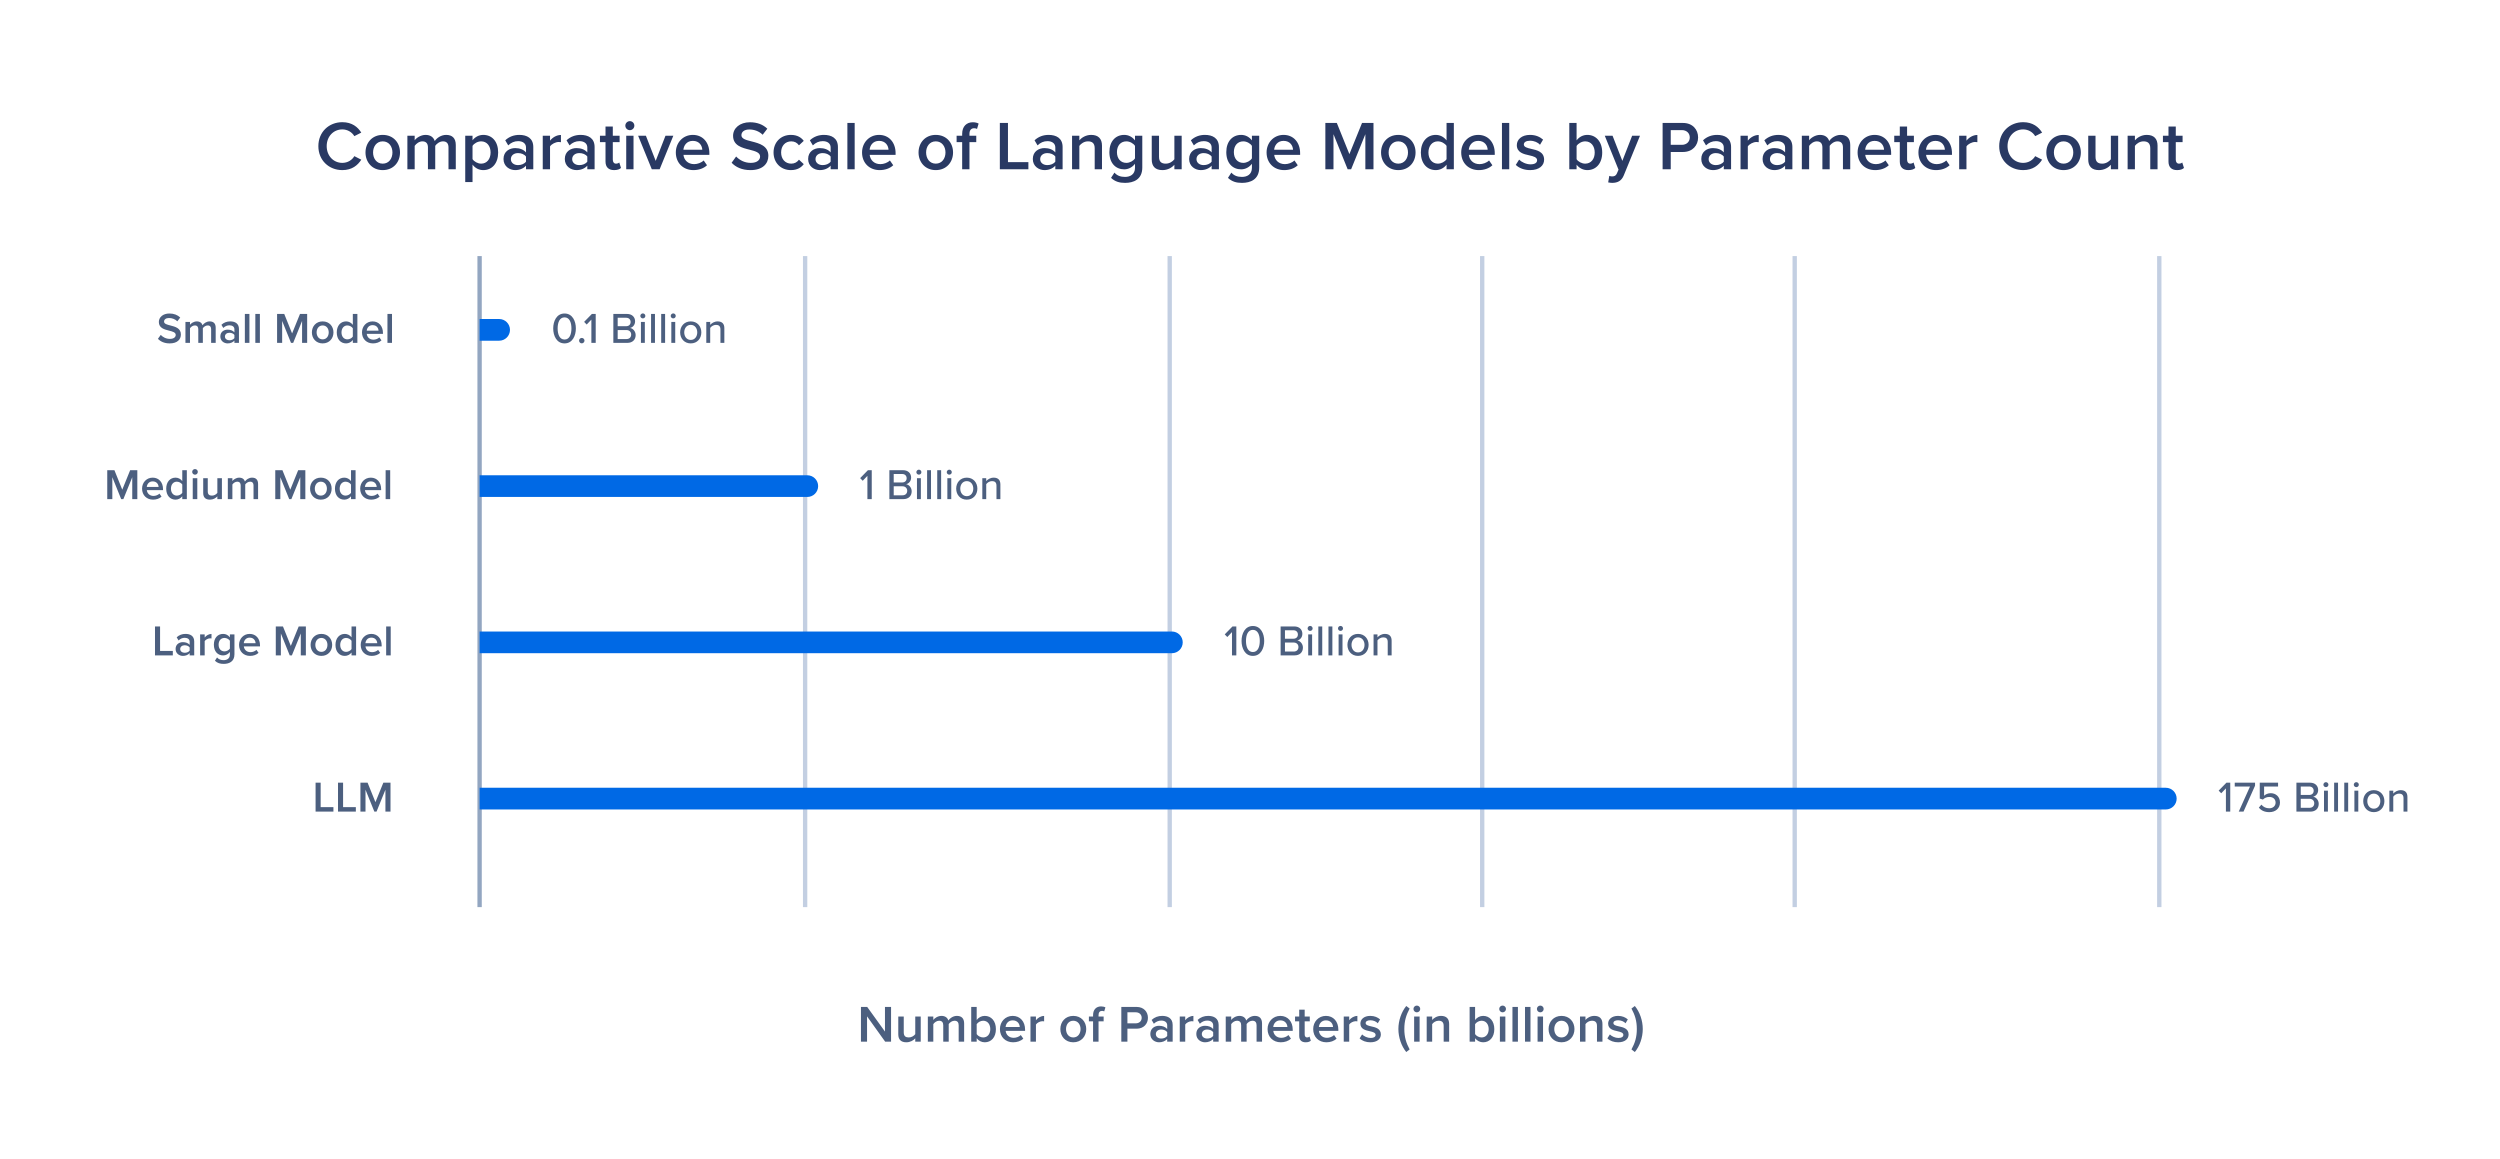 <svg width="576" height="267" viewBox="0 0 576 267" fill="none" xmlns="http://www.w3.org/2000/svg"><rect width="576" height="267" fill="#fff"/><line x1="110.5" y1="59" x2="110.5" y2="209" stroke="#93a6c1"/><line x1="185.5" y1="59" x2="185.5" y2="209" stroke="#c3cfe2"/><line x1="269.5" y1="59" x2="269.5" y2="209" stroke="#c3cfe2"/><line x1="341.5" y1="59" x2="341.5" y2="209" stroke="#c3cfe2"/><line x1="413.5" y1="59" x2="413.5" y2="209" stroke="#c3cfe2"/><line x1="497.5" y1="59" x2="497.5" y2="209" stroke="#c3cfe2"/><path d="M78.871 39.192C75.799 39.192 73.351 36.952 73.351 33.672 73.351 30.392 75.799 28.152 78.871 28.152c2.24.0 3.568 1.12 4.368 2.4L81.639 31.368C81.127 30.488 80.103 29.816 78.871 29.816 76.839 29.816 75.271 31.432 75.271 33.672c0 2.24 1.568 3.856 3.6 3.856 1.232.0 2.256-.656 2.768-1.552L83.239 36.792c-.816 1.28-2.128 2.4-4.368 2.4zM88.178 39.192c-2.448.0-3.968-1.84-3.968-4.064C84.21 32.92 85.73 31.08 88.178 31.08 90.658 31.08 92.162 32.92 92.162 35.128c0 2.224-1.504 4.064-3.984 4.064zm0-1.488c1.44.0 2.24-1.2 2.24-2.576.0-1.36-.8-2.56-2.24-2.56-1.424.0-2.224 1.2-2.224 2.56.0 1.376.8 2.576 2.224 2.576zM105.013 39H103.333V33.96C103.333 33.128 102.965 32.568 102.069 32.568 101.317 32.568 100.613 33.096 100.277 33.592V39H98.597V33.96C98.597 33.128 98.229 32.568 97.317 32.568 96.581 32.568 95.893 33.096 95.541 33.608V39H93.861V31.272H95.541v1.056C95.861 31.848 96.885 31.08 98.053 31.08 99.205 31.08 99.909 31.656 100.165 32.504 100.613 31.8 101.637 31.08 102.789 31.08 104.213 31.08 105.013 31.848 105.013 33.416V39zm3.857-1.072V41.944H107.19V31.272H108.87v1.056C109.446 31.56 110.342 31.08 111.35 31.08 113.35 31.08 114.774 32.584 114.774 35.128S113.35 39.192 111.35 39.192C110.374 39.192 109.494 38.76 108.87 37.928zm4.16-2.8c0-1.488-.848-2.56-2.176-2.56C110.07 32.568 109.238 33.032 108.87 33.608v3.056C109.238 37.224 110.07 37.704 110.854 37.704c1.328.0 2.176-1.072 2.176-2.576zM122.871 39H121.191V38.168C120.615 38.824 119.719 39.192 118.695 39.192 117.431 39.192 116.007 38.344 116.007 36.632 116.007 34.856 117.431 34.12 118.695 34.12 119.735 34.12 120.631 34.456 121.191 35.112V33.96C121.191 33.064 120.455 32.52 119.383 32.52 118.519 32.52 117.767 32.84 117.095 33.496L116.407 32.328C117.303 31.48 118.423 31.08 119.655 31.08 121.367 31.08 122.871 31.8 122.871 33.88V39zM121.191 37.24V36.072C120.807 35.544 120.087 35.272 119.351 35.272 118.407 35.272 117.703 35.816 117.703 36.664 117.703 37.496 118.407 38.04 119.351 38.04 120.087 38.04 120.807 37.768 121.191 37.24zM126.729 39H125.049V31.272H126.729v1.136C127.305 31.672 128.233 31.096 129.241 31.096V32.76C129.097 32.728 128.921 32.712 128.713 32.712 128.009 32.712 127.065 33.192 126.729 33.736V39zm10.267.0H135.316V38.168C134.74 38.824 133.844 39.192 132.82 39.192 131.556 39.192 130.132 38.344 130.132 36.632 130.132 34.856 131.556 34.12 132.82 34.12 133.86 34.12 134.756 34.456 135.316 35.112V33.96C135.316 33.064 134.58 32.52 133.508 32.52 132.644 32.52 131.892 32.84 131.22 33.496L130.532 32.328C131.428 31.48 132.548 31.08 133.78 31.08 135.492 31.08 136.996 31.8 136.996 33.88V39zM135.316 37.24V36.072C134.932 35.544 134.212 35.272 133.476 35.272 132.532 35.272 131.828 35.816 131.828 36.664 131.828 37.496 132.532 38.04 133.476 38.04 134.212 38.04 134.932 37.768 135.316 37.24zm6.178 1.952C140.198 39.192 139.51 38.488 139.51 37.208V32.744h-1.28V31.272h1.28V29.16H141.19v2.112H142.758v1.472H141.19v4.048C141.19 37.32 141.446 37.704 141.926 37.704 142.246 37.704 142.55 37.576 142.678 37.432L143.078 38.696C142.774 38.984 142.278 39.192 141.494 39.192zM145.115 29.992C144.555 29.992 144.075 29.528 144.075 28.952 144.075 28.376 144.555 27.912 145.115 27.912 145.691 27.912 146.155 28.376 146.155 28.952 146.155 29.528 145.691 29.992 145.115 29.992zM145.963 39H144.283V31.272H145.963V39zM151.983 39H150.175L147.023 31.272h1.792l2.256 5.792 2.256-5.792H155.135L151.983 39zm3.727-3.872C155.71 32.888 157.342 31.08 159.63 31.08 161.95 31.08 163.438 32.856 163.438 35.288V35.688H157.47C157.598 36.856 158.478 37.816 159.934 37.816 160.686 37.816 161.582 37.512 162.126 36.968L162.894 38.072C162.126 38.808 160.99 39.192 159.758 39.192 157.438 39.192 155.71 37.576 155.71 35.128zM159.63 32.456C158.19 32.456 157.534 33.56 157.454 34.504h4.352C161.774 33.592 161.15 32.456 159.63 32.456zm8.935 5.04L169.605 36.056C170.341 36.84 171.493 37.528 172.981 37.528 174.517 37.528 175.125 36.776 175.125 36.072 175.125 35.112 173.989 34.824 172.693 34.488 170.949 34.056 168.901 33.544 168.901 31.288 168.901 29.528 170.453 28.168 172.789 28.168 174.453 28.168 175.797 28.696 176.789 29.656L175.717 31.048C174.885 30.216 173.749 29.832 172.629 29.832 171.525 29.832 170.821 30.36 170.821 31.16 170.821 31.992 171.909 32.264 173.173 32.584 174.933 33.032 177.029 33.576 177.029 35.896 177.029 37.672 175.781 39.192 172.901 39.192 170.933 39.192 169.509 38.504 168.565 37.496zm9.66-2.368c0-2.336 1.648-4.048 4-4.048C183.729 31.08 184.641 31.72 185.185 32.456L184.081 33.48C183.649 32.872 183.057 32.568 182.305 32.568 180.897 32.568 179.969 33.624 179.969 35.128S180.897 37.704 182.305 37.704C183.057 37.704 183.649 37.384 184.081 36.792L185.185 37.816C184.641 38.552 183.729 39.192 182.225 39.192c-2.352.0-4-1.712-4-4.064zM193.058 39H191.378V38.168C190.802 38.824 189.906 39.192 188.882 39.192 187.618 39.192 186.194 38.344 186.194 36.632 186.194 34.856 187.618 34.12 188.882 34.12 189.922 34.12 190.818 34.456 191.378 35.112V33.96C191.378 33.064 190.642 32.52 189.57 32.52 188.706 32.52 187.954 32.84 187.282 33.496L186.594 32.328C187.49 31.48 188.61 31.08 189.842 31.08 191.554 31.08 193.058 31.8 193.058 33.88V39zM191.378 37.24V36.072C190.994 35.544 190.274 35.272 189.538 35.272 188.594 35.272 187.89 35.816 187.89 36.664 187.89 37.496 188.594 38.04 189.538 38.04 190.274 38.04 190.994 37.768 191.378 37.24zM196.916 39H195.236V28.328H196.916V39zM198.616 35.128C198.616 32.888 200.248 31.08 202.536 31.08 204.856 31.08 206.344 32.856 206.344 35.288V35.688H200.376C200.504 36.856 201.384 37.816 202.84 37.816 203.592 37.816 204.488 37.512 205.032 36.968L205.8 38.072C205.032 38.808 203.896 39.192 202.664 39.192 200.344 39.192 198.616 37.576 198.616 35.128zM202.536 32.456C201.096 32.456 200.44 33.56 200.36 34.504H204.712C204.68 33.592 204.056 32.456 202.536 32.456zm13.063 6.736C213.151 39.192 211.631 37.352 211.631 35.128 211.631 32.92 213.151 31.08 215.599 31.08 218.079 31.08 219.583 32.92 219.583 35.128 219.583 37.352 218.079 39.192 215.599 39.192zm0-1.488C217.039 37.704 217.839 36.504 217.839 35.128 217.839 33.768 217.039 32.568 215.599 32.568 214.175 32.568 213.375 33.768 213.375 35.128 213.375 36.504 214.175 37.704 215.599 37.704zM224.931 32.744H223.363V39H221.683V32.744h-1.28V31.272h1.28V30.84c0-1.728 1.024-2.672 2.448-2.672C224.659 28.168 225.139 28.28 225.475 28.472L225.107 29.704C224.915 29.592 224.675 29.544 224.435 29.544 223.779 29.544 223.363 29.976 223.363 30.84V31.272H224.931v1.472zM236.939 39H230.363V28.328H232.235v9.024H236.939V39zM244.824 39H243.144V38.168C242.568 38.824 241.672 39.192 240.648 39.192 239.384 39.192 237.96 38.344 237.96 36.632 237.96 34.856 239.384 34.12 240.648 34.12 241.688 34.12 242.584 34.456 243.144 35.112V33.96C243.144 33.064 242.408 32.52 241.336 32.52 240.472 32.52 239.72 32.84 239.048 33.496L238.36 32.328C239.256 31.48 240.376 31.08 241.608 31.08 243.32 31.08 244.824 31.8 244.824 33.88V39zM243.144 37.24V36.072C242.76 35.544 242.04 35.272 241.304 35.272 240.36 35.272 239.656 35.816 239.656 36.664 239.656 37.496 240.36 38.04 241.304 38.04 242.04 38.04 242.76 37.768 243.144 37.24zM253.898 39H252.218V34.168C252.218 32.968 251.61 32.568 250.666 32.568 249.802 32.568 249.066 33.08 248.682 33.608V39H247.002V31.272H248.682v1.056C249.194 31.72 250.186 31.08 251.402 31.08 253.066 31.08 253.898 31.976 253.898 33.56V39zM255.984 40.984 256.768 39.768C257.392 40.488 258.192 40.76 259.216 40.76 260.32 40.76 261.504 40.248 261.504 38.664V37.736C260.912 38.504 260.032 39.016 259.024 39.016 257.056 39.016 255.6 37.592 255.6 35.048 255.6 32.552 257.04 31.08 259.024 31.08 260 31.08 260.88 31.528 261.504 32.344V31.272H263.184V38.6C263.184 41.384 261.12 42.136 259.216 42.136 257.904 42.136 256.928 41.848 255.984 40.984zM261.504 36.488v-2.88C261.136 33.032 260.304 32.568 259.52 32.568 258.192 32.568 257.344 33.56 257.344 35.048S258.192 37.528 259.52 37.528C260.304 37.528 261.136 37.064 261.504 36.488zM272.257 39H270.577V37.976C270.017 38.6 269.057 39.192 267.841 39.192 266.177 39.192 265.361 38.328 265.361 36.744V31.272H267.041v4.864C267.041 37.336 267.649 37.704 268.593 37.704 269.441 37.704 270.177 37.224 270.577 36.696V31.272H272.257V39zM280.84 39H279.16V38.168C278.584 38.824 277.688 39.192 276.664 39.192 275.4 39.192 273.976 38.344 273.976 36.632 273.976 34.856 275.4 34.12 276.664 34.12 277.704 34.12 278.6 34.456 279.16 35.112V33.96C279.16 33.064 278.424 32.52 277.352 32.52 276.488 32.52 275.736 32.84 275.064 33.496L274.376 32.328C275.272 31.48 276.392 31.08 277.624 31.08 279.336 31.08 280.84 31.8 280.84 33.88V39zM279.16 37.24V36.072C278.776 35.544 278.056 35.272 277.32 35.272 276.376 35.272 275.672 35.816 275.672 36.664 275.672 37.496 276.376 38.04 277.32 38.04 278.056 38.04 278.776 37.768 279.16 37.24zm3.762 3.744L283.706 39.768C284.33 40.488 285.13 40.76 286.154 40.76 287.258 40.76 288.442 40.248 288.442 38.664V37.736C287.85 38.504 286.97 39.016 285.962 39.016 283.994 39.016 282.538 37.592 282.538 35.048c0-2.496 1.44-3.968 3.424-3.968C286.938 31.08 287.818 31.528 288.442 32.344V31.272H290.122V38.6C290.122 41.384 288.058 42.136 286.154 42.136 284.842 42.136 283.866 41.848 282.922 40.984zM288.442 36.488v-2.88C288.074 33.032 287.242 32.568 286.458 32.568 285.13 32.568 284.282 33.56 284.282 35.048S285.13 37.528 286.458 37.528C287.242 37.528 288.074 37.064 288.442 36.488zM291.819 35.128C291.819 32.888 293.451 31.08 295.739 31.08 298.059 31.08 299.547 32.856 299.547 35.288V35.688H293.579C293.707 36.856 294.587 37.816 296.043 37.816 296.795 37.816 297.691 37.512 298.235 36.968L299.003 38.072C298.235 38.808 297.099 39.192 295.867 39.192c-2.32.0-4.048-1.616-4.048-4.064zM295.739 32.456C294.299 32.456 293.643 33.56 293.563 34.504H297.915C297.883 33.592 297.259 32.456 295.739 32.456zM316.451 39H314.579V30.92L311.299 39H310.499L307.235 30.92V39H305.363V28.328H308.003L310.899 35.512 313.811 28.328H316.451V39zM322.162 39.192C319.714 39.192 318.194 37.352 318.194 35.128 318.194 32.92 319.714 31.08 322.162 31.08 324.642 31.08 326.146 32.92 326.146 35.128 326.146 37.352 324.642 39.192 322.162 39.192zm0-1.488C323.602 37.704 324.402 36.504 324.402 35.128 324.402 33.768 323.602 32.568 322.162 32.568 320.738 32.568 319.938 33.768 319.938 35.128 319.938 36.504 320.738 37.704 322.162 37.704zM334.966 39H333.286V37.944C332.694 38.712 331.798 39.192 330.806 39.192c-1.984.0-3.44-1.504-3.44-4.048.0-2.496 1.44-4.064 3.44-4.064C331.766 31.08 332.662 31.528 333.286 32.344V28.328H334.966V39zM333.286 36.68V33.608C332.902 33.032 332.086 32.568 331.286 32.568 329.958 32.568 329.11 33.64 329.11 35.144 329.11 36.632 329.958 37.704 331.286 37.704 332.086 37.704 332.902 37.256 333.286 36.68zM336.663 35.128C336.663 32.888 338.295 31.08 340.583 31.08 342.903 31.08 344.391 32.856 344.391 35.288V35.688H338.423C338.551 36.856 339.431 37.816 340.887 37.816 341.639 37.816 342.535 37.512 343.079 36.968L343.847 38.072C343.079 38.808 341.943 39.192 340.711 39.192c-2.32.0-4.048-1.616-4.048-4.064zM340.583 32.456C339.143 32.456 338.487 33.56 338.407 34.504H342.759C342.727 33.592 342.103 32.456 340.583 32.456zM347.729 39H346.049V28.328H347.729V39zM349.236 37.992 350.004 36.776C350.548 37.336 351.62 37.864 352.628 37.864 353.636 37.864 354.148 37.496 354.148 36.92 354.148 36.248 353.332 36.008 352.388 35.8 351.06 35.512 349.476 35.16 349.476 33.432 349.476 32.168 350.564 31.08 352.516 31.08 353.828 31.08 354.82 31.544 355.524 32.168L354.82 33.352C354.356 32.824 353.492 32.424 352.532 32.424 351.652 32.424 351.092 32.744 351.092 33.288 351.092 33.88 351.86 34.088 352.772 34.296 354.116 34.584 355.764 34.968 355.764 36.792 355.764 38.152 354.628 39.192 352.548 39.192 351.236 39.192 350.036 38.776 349.236 37.992zM363.245 39H361.565V28.328H363.245v4.016C363.853 31.528 364.749 31.08 365.725 31.08 367.709 31.08 369.149 32.648 369.149 35.144 369.149 37.688 367.693 39.192 365.725 39.192 364.717 39.192 363.837 38.712 363.245 37.944V39zm0-5.376V36.68C363.613 37.256 364.445 37.704 365.229 37.704 366.573 37.704 367.421 36.648 367.421 35.144 367.421 33.64 366.573 32.568 365.229 32.568 364.445 32.568 363.613 33.048 363.245 33.624zM370.525 42.024 370.781 40.52C370.957 40.6 371.229 40.648 371.421 40.648 371.949 40.648 372.301 40.488 372.525 39.976L372.909 39.096 369.741 31.272H371.533L373.789 37.064 376.045 31.272H377.853L374.125 40.392C373.597 41.704 372.669 42.12 371.469 42.136 371.229 42.136 370.765 42.088 370.525 42.024zM384.938 39H383.066V28.328H387.754c2.24.0 3.488 1.536 3.488 3.344.0 1.808-1.264 3.344-3.488 3.344H384.938V39zM389.322 31.672C389.322 30.648 388.554 29.976 387.498 29.976h-2.56v3.392h2.56C388.554 33.368 389.322 32.696 389.322 31.672zM398.84 39H397.16V38.168C396.584 38.824 395.688 39.192 394.664 39.192 393.4 39.192 391.976 38.344 391.976 36.632 391.976 34.856 393.4 34.12 394.664 34.12 395.704 34.12 396.6 34.456 397.16 35.112V33.96C397.16 33.064 396.424 32.52 395.352 32.52 394.488 32.52 393.736 32.84 393.064 33.496L392.376 32.328C393.272 31.48 394.392 31.08 395.624 31.08 397.336 31.08 398.84 31.8 398.84 33.88V39zM397.16 37.24V36.072C396.776 35.544 396.056 35.272 395.32 35.272 394.376 35.272 393.672 35.816 393.672 36.664 393.672 37.496 394.376 38.04 395.32 38.04 396.056 38.04 396.776 37.768 397.16 37.24zM402.698 39H401.018V31.272H402.698v1.136C403.274 31.672 404.202 31.096 405.21 31.096V32.76C405.066 32.728 404.89 32.712 404.682 32.712 403.978 32.712 403.034 33.192 402.698 33.736V39zm10.267.0H411.285V38.168C410.709 38.824 409.813 39.192 408.789 39.192 407.525 39.192 406.101 38.344 406.101 36.632 406.101 34.856 407.525 34.12 408.789 34.12 409.829 34.12 410.725 34.456 411.285 35.112V33.96C411.285 33.064 410.549 32.52 409.477 32.52 408.613 32.52 407.861 32.84 407.189 33.496L406.501 32.328C407.397 31.48 408.517 31.08 409.749 31.08 411.461 31.08 412.965 31.8 412.965 33.88V39zM411.285 37.24V36.072C410.901 35.544 410.181 35.272 409.445 35.272 408.501 35.272 407.797 35.816 407.797 36.664 407.797 37.496 408.501 38.04 409.445 38.04 410.181 38.04 410.901 37.768 411.285 37.24zM426.295 39H424.615V33.96C424.615 33.128 424.247 32.568 423.351 32.568 422.599 32.568 421.895 33.096 421.559 33.592V39H419.879V33.96C419.879 33.128 419.511 32.568 418.599 32.568 417.863 32.568 417.175 33.096 416.823 33.608V39H415.143V31.272H416.823v1.056C417.143 31.848 418.167 31.08 419.335 31.08 420.487 31.08 421.191 31.656 421.447 32.504 421.895 31.8 422.919 31.08 424.071 31.08 425.495 31.08 426.295 31.848 426.295 33.416V39zM427.991 35.128C427.991 32.888 429.623 31.08 431.911 31.08 434.231 31.08 435.719 32.856 435.719 35.288V35.688H429.751C429.879 36.856 430.759 37.816 432.215 37.816 432.967 37.816 433.863 37.512 434.407 36.968L435.175 38.072C434.407 38.808 433.271 39.192 432.039 39.192c-2.32.0-4.048-1.616-4.048-4.064zM431.911 32.456C430.471 32.456 429.815 33.56 429.735 34.504H434.087C434.055 33.592 433.431 32.456 431.911 32.456zm7.786 6.736C438.401 39.192 437.713 38.488 437.713 37.208V32.744H436.433V31.272H437.713V29.16H439.393v2.112H440.961v1.472H439.393v4.048C439.393 37.32 439.649 37.704 440.129 37.704 440.449 37.704 440.753 37.576 440.881 37.432L441.281 38.696C440.977 38.984 440.481 39.192 439.697 39.192zM442.006 35.128C442.006 32.888 443.638 31.08 445.926 31.08 448.246 31.08 449.734 32.856 449.734 35.288V35.688H443.766C443.894 36.856 444.774 37.816 446.23 37.816 446.982 37.816 447.878 37.512 448.422 36.968L449.19 38.072C448.422 38.808 447.286 39.192 446.054 39.192c-2.32.0-4.048-1.616-4.048-4.064zM445.926 32.456C444.486 32.456 443.83 33.56 443.75 34.504H448.102C448.07 33.592 447.446 32.456 445.926 32.456zM453.073 39H451.393V31.272H453.073v1.136C453.649 31.672 454.577 31.096 455.585 31.096V32.76C455.441 32.728 455.265 32.712 455.057 32.712 454.353 32.712 453.409 33.192 453.073 33.736V39zm13.064.192C463.065 39.192 460.617 36.952 460.617 33.672 460.617 30.392 463.065 28.152 466.137 28.152 468.377 28.152 469.705 29.272 470.505 30.552L468.905 31.368C468.393 30.488 467.369 29.816 466.137 29.816 464.105 29.816 462.537 31.432 462.537 33.672 462.537 35.912 464.105 37.528 466.137 37.528 467.369 37.528 468.393 36.872 468.905 35.976L470.505 36.792C469.689 38.072 468.377 39.192 466.137 39.192zM475.443 39.192C472.995 39.192 471.475 37.352 471.475 35.128 471.475 32.92 472.995 31.08 475.443 31.08 477.923 31.08 479.427 32.92 479.427 35.128 479.427 37.352 477.923 39.192 475.443 39.192zm0-1.488C476.883 37.704 477.683 36.504 477.683 35.128 477.683 33.768 476.883 32.568 475.443 32.568 474.019 32.568 473.219 33.768 473.219 35.128 473.219 36.504 474.019 37.704 475.443 37.704zM488.023 39H486.343V37.976C485.783 38.6 484.823 39.192 483.607 39.192 481.943 39.192 481.127 38.328 481.127 36.744V31.272H482.807v4.864C482.807 37.336 483.415 37.704 484.359 37.704 485.207 37.704 485.943 37.224 486.343 36.696V31.272H488.023V39zM497.101 39H495.421V34.168C495.421 32.968 494.813 32.568 493.869 32.568 493.005 32.568 492.269 33.08 491.885 33.608V39H490.205V31.272H491.885v1.056C492.397 31.72 493.389 31.08 494.605 31.08 496.269 31.08 497.101 31.976 497.101 33.56V39zM501.603 39.192C500.307 39.192 499.619 38.488 499.619 37.208V32.744H498.339V31.272H499.619V29.16H501.299v2.112H502.867v1.472H501.299v4.048C501.299 37.32 501.555 37.704 502.035 37.704 502.355 37.704 502.659 37.576 502.787 37.432L503.187 38.696C502.883 38.984 502.387 39.192 501.603 39.192z" fill="#293963"/><path d="M205.3 240H203.944L199.768 234.168V240h-1.404V231.996h1.44L203.896 237.672V231.996H205.3V240zM212.136 240H210.876V239.232C210.456 239.7 209.736 240.144 208.824 240.144 207.576 240.144 206.964 239.496 206.964 238.308V234.204H208.224v3.648C208.224 238.752 208.68 239.028 209.388 239.028 210.024 239.028 210.576 238.668 210.876 238.272V234.204H212.136V240zm10.001.0H220.877v-3.78C220.877 235.596 220.601 235.176 219.929 235.176 219.365 235.176 218.837 235.572 218.585 235.944V240H217.325v-3.78C217.325 235.596 217.049 235.176 216.365 235.176 215.813 235.176 215.297 235.572 215.033 235.956V240H213.773V234.204H215.033V234.996C215.273 234.636 216.041 234.06 216.917 234.06 217.781 234.06 218.309 234.492 218.501 235.128 218.837 234.6 219.605 234.06 220.469 234.06 221.537 234.06 222.137 234.636 222.137 235.812V240zm2.892.0H223.769V231.996H225.029v3.012C225.485 234.396 226.157 234.06 226.889 234.06 228.377 234.06 229.457 235.236 229.457 237.108 229.457 239.016 228.365 240.144 226.889 240.144 226.133 240.144 225.473 239.784 225.029 239.208V240zM225.029 235.968v2.292C225.305 238.692 225.929 239.028 226.517 239.028 227.525 239.028 228.161 238.236 228.161 237.108 228.161 235.98 227.525 235.176 226.517 235.176 225.929 235.176 225.305 235.536 225.029 235.968zM230.382 237.096C230.382 235.416 231.606 234.06 233.322 234.06 235.062 234.06 236.178 235.392 236.178 237.216V237.516h-4.476C231.798 238.392 232.458 239.112 233.55 239.112 234.114 239.112 234.786 238.884 235.194 238.476L235.77 239.304C235.194 239.856 234.342 240.144 233.418 240.144 231.678 240.144 230.382 238.932 230.382 237.096zM233.322 235.092C232.242 235.092 231.75 235.92 231.69 236.628H234.954C234.93 235.944 234.462 235.092 233.322 235.092zM238.681 240H237.421V234.204H238.681V235.056C239.113 234.504 239.809 234.072 240.565 234.072V235.32C240.457 235.296 240.325 235.284 240.169 235.284 239.641 235.284 238.933 235.644 238.681 236.052V240zM247.28 240.144c-1.836.0-2.976-1.38-2.976-3.048C244.304 235.44 245.444 234.06 247.28 234.06c1.86.0 2.988 1.38 2.988 3.036C250.268 238.764 249.14 240.144 247.28 240.144zM247.28 239.028C248.36 239.028 248.96 238.128 248.96 237.096 248.96 236.076 248.36 235.176 247.28 235.176 246.212 235.176 245.612 236.076 245.612 237.096 245.612 238.128 246.212 239.028 247.28 239.028zm6.999-3.72H253.103V240H251.843V235.308H250.883V234.204H251.843V233.88C251.843 232.584 252.611 231.876 253.679 231.876 254.075 231.876 254.435 231.96 254.687 232.104L254.411 233.028C254.267 232.944 254.087 232.908 253.907 232.908 253.415 232.908 253.103 233.232 253.103 233.88V234.204H254.279V235.308zM259.756 240h-1.404V231.996H261.868C263.548 231.996 264.484 233.148 264.484 234.504 264.484 235.86 263.536 237.012 261.868 237.012H259.756V240zM263.044 234.504C263.044 233.736 262.468 233.232 261.676 233.232H259.756V235.776H261.676C262.468 235.776 263.044 235.272 263.044 234.504zM270.182 240H268.922V239.376C268.49 239.868 267.818 240.144 267.05 240.144 266.102 240.144 265.034 239.508 265.034 238.224 265.034 236.892 266.102 236.34 267.05 236.34 267.83 236.34 268.502 236.592 268.922 237.084V236.22C268.922 235.548 268.37 235.14 267.566 235.14 266.918 235.14 266.354 235.38 265.85 235.872L265.334 234.996C266.006 234.36 266.846 234.06 267.77 234.06 269.054 234.06 270.182 234.6 270.182 236.16V240zM268.922 238.68V237.804C268.634 237.408 268.094 237.204 267.542 237.204 266.834 237.204 266.306 237.612 266.306 238.248 266.306 238.872 266.834 239.28 267.542 239.28 268.094 239.28 268.634 239.076 268.922 238.68zM273.076 240H271.816V234.204H273.076V235.056C273.508 234.504 274.204 234.072 274.96 234.072V235.32C274.852 235.296 274.72 235.284 274.564 235.284 274.036 235.284 273.328 235.644 273.076 236.052V240zM280.776 240H279.516V239.376C279.084 239.868 278.412 240.144 277.644 240.144 276.696 240.144 275.628 239.508 275.628 238.224 275.628 236.892 276.696 236.34 277.644 236.34 278.424 236.34 279.096 236.592 279.516 237.084V236.22C279.516 235.548 278.964 235.14 278.16 235.14 277.512 235.14 276.948 235.38 276.444 235.872L275.928 234.996C276.6 234.36 277.44 234.06 278.364 234.06 279.648 234.06 280.776 234.6 280.776 236.16V240zM279.516 238.68V237.804C279.228 237.408 278.688 237.204 278.136 237.204 277.428 237.204 276.9 237.612 276.9 238.248 276.9 238.872 277.428 239.28 278.136 239.28 278.688 239.28 279.228 239.076 279.516 238.68zM290.774 240H289.514v-3.78C289.514 235.596 289.238 235.176 288.566 235.176 288.002 235.176 287.474 235.572 287.222 235.944V240H285.962v-3.78C285.962 235.596 285.686 235.176 285.002 235.176 284.45 235.176 283.934 235.572 283.67 235.956V240H282.41V234.204H283.67V234.996C283.91 234.636 284.678 234.06 285.554 234.06 286.418 234.06 286.946 234.492 287.138 235.128 287.474 234.6 288.242 234.06 289.106 234.06 290.174 234.06 290.774 234.636 290.774 235.812V240zM292.046 237.096C292.046 235.416 293.27 234.06 294.986 234.06 296.726 234.06 297.842 235.392 297.842 237.216V237.516h-4.476C293.462 238.392 294.122 239.112 295.214 239.112 295.778 239.112 296.45 238.884 296.858 238.476L297.434 239.304C296.858 239.856 296.006 240.144 295.082 240.144 293.342 240.144 292.046 238.932 292.046 237.096zM294.986 235.092C293.906 235.092 293.414 235.92 293.354 236.628H296.618C296.594 235.944 296.126 235.092 294.986 235.092zM300.826 240.144C299.854 240.144 299.338 239.616 299.338 238.656V235.308H298.378V234.204H299.338V232.62H300.598v1.584H301.774V235.308H300.598v3.036C300.598 238.74 300.79 239.028 301.15 239.028 301.39 239.028 301.618 238.932 301.714 238.824L302.014 239.772C301.786 239.988 301.414 240.144 300.826 240.144zM302.558 237.096C302.558 235.416 303.782 234.06 305.498 234.06 307.238 234.06 308.354 235.392 308.354 237.216V237.516h-4.476C303.974 238.392 304.634 239.112 305.726 239.112 306.29 239.112 306.962 238.884 307.37 238.476L307.946 239.304C307.37 239.856 306.518 240.144 305.594 240.144 303.854 240.144 302.558 238.932 302.558 237.096zM305.498 235.092C304.418 235.092 303.926 235.92 303.866 236.628H307.13C307.106 235.944 306.638 235.092 305.498 235.092zM310.857 240H309.597V234.204H310.857V235.056C311.289 234.504 311.985 234.072 312.741 234.072V235.32C312.633 235.296 312.501 235.284 312.345 235.284 311.817 235.284 311.109 235.644 310.857 236.052V240zM313.253 239.244 313.829 238.332C314.237 238.752 315.041 239.148 315.797 239.148 316.553 239.148 316.937 238.872 316.937 238.44 316.937 237.936 316.325 237.756 315.617 237.6 314.621 237.384 313.433 237.12 313.433 235.824 313.433 234.876 314.249 234.06 315.713 234.06 316.697 234.06 317.441 234.408 317.969 234.876L317.441 235.764C317.093 235.368 316.445 235.068 315.725 235.068 315.065 235.068 314.645 235.308 314.645 235.716 314.645 236.16 315.221 236.316 315.905 236.472 316.913 236.688 318.149 236.976 318.149 238.344 318.149 239.364 317.297 240.144 315.737 240.144 314.753 240.144 313.853 239.832 313.253 239.244zM324.78 241.788 324 242.388C322.872 241.008 322.188 239.016 322.188 237.084 322.188 235.152 322.872 233.172 324 231.78L324.78 232.368C323.988 233.856 323.556 235.2 323.556 237.084 323.556 238.968 323.988 240.312 324.78 241.788zM326.44 233.244C326.02 233.244 325.66 232.896 325.66 232.464S326.02 231.684 326.44 231.684C326.872 231.684 327.22 232.032 327.22 232.464S326.872 233.244 326.44 233.244zM327.076 240H325.816V234.204H327.076V240zM333.883 240H332.623v-3.624C332.623 235.476 332.167 235.176 331.459 235.176 330.811 235.176 330.259 235.56 329.971 235.956V240H328.711V234.204H329.971V234.996C330.355 234.54 331.099 234.06 332.011 234.06 333.259 234.06 333.883 234.732 333.883 235.92V240zM339.861 240H338.601V231.996H339.861v3.012C340.317 234.396 340.989 234.06 341.721 234.06 343.209 234.06 344.289 235.236 344.289 237.108 344.289 239.016 343.197 240.144 341.721 240.144 340.965 240.144 340.305 239.784 339.861 239.208V240zM339.861 235.968v2.292C340.137 238.692 340.761 239.028 341.349 239.028 342.357 239.028 342.993 238.236 342.993 237.108 342.993 235.98 342.357 235.176 341.349 235.176 340.761 235.176 340.137 235.536 339.861 235.968zM346.198 233.244C345.778 233.244 345.418 232.896 345.418 232.464S345.778 231.684 346.198 231.684C346.63 231.684 346.978 232.032 346.978 232.464S346.63 233.244 346.198 233.244zM346.834 240H345.574V234.204H346.834V240zM349.728 240H348.468V231.996H349.728V240zM352.623 240H351.363V231.996H352.623V240zM354.881 233.244C354.461 233.244 354.101 232.896 354.101 232.464S354.461 231.684 354.881 231.684C355.313 231.684 355.661 232.032 355.661 232.464S355.313 233.244 354.881 233.244zM355.517 240H354.257V234.204H355.517V240zM359.768 240.144c-1.836.0-2.976-1.38-2.976-3.048C356.792 235.44 357.932 234.06 359.768 234.06c1.86.0 2.988 1.38 2.988 3.036C362.756 238.764 361.628 240.144 359.768 240.144zM359.768 239.028C360.848 239.028 361.448 238.128 361.448 237.096 361.448 236.076 360.848 235.176 359.768 235.176 358.7 235.176 358.1 236.076 358.1 237.096 358.1 238.128 358.7 239.028 359.768 239.028zM369.203 240H367.943v-3.624C367.943 235.476 367.487 235.176 366.779 235.176 366.131 235.176 365.579 235.56 365.291 235.956V240H364.031V234.204H365.291V234.996C365.675 234.54 366.419 234.06 367.331 234.06 368.579 234.06 369.203 234.732 369.203 235.92V240zM370.335 239.244 370.911 238.332C371.319 238.752 372.123 239.148 372.879 239.148 373.635 239.148 374.019 238.872 374.019 238.44 374.019 237.936 373.407 237.756 372.699 237.6 371.703 237.384 370.515 237.12 370.515 235.824 370.515 234.876 371.331 234.06 372.795 234.06 373.779 234.06 374.523 234.408 375.051 234.876L374.523 235.764C374.175 235.368 373.527 235.068 372.807 235.068 372.147 235.068 371.727 235.308 371.727 235.716 371.727 236.16 372.303 236.316 372.987 236.472 373.995 236.688 375.231 236.976 375.231 238.344 375.231 239.364 374.379 240.144 372.819 240.144 371.835 240.144 370.935 239.832 370.335 239.244zM377.124 237.084C377.124 235.2 376.692 233.856 375.888 232.368L376.668 231.78C377.808 233.172 378.492 235.152 378.492 237.084 378.492 239.016 377.808 241.008 376.668 242.388L375.888 241.788C376.692 240.312 377.124 238.968 377.124 237.084z" fill="#4c5f7f"/><path d="M113.001 73.5 110.501 73.499 110.499 78.499 112.999 78.5 113.001 73.5zM114.999 78.5C116.38 78.501 117.5 77.382 117.5 76.001s-1.118-2.5-2.499-2.501L114.999 78.5zM112.999 78.5 114.999 78.5 115.001 73.5 113.001 73.5 112.999 78.5z" fill="#0069e5"/><rect width="41" height="14" transform="translate(127 69)" fill="#fff"/><path d="M127.46 75.67C127.46 74.02 128.22 72.23 130.07 72.23S132.68 74.02 132.68 75.67C132.68 77.32 131.92 79.12 130.07 79.12S127.46 77.32 127.46 75.67zm4.2.0c0-1.3-.41-2.55-1.59-2.55s-1.59 1.25-1.59 2.55S128.89 78.23 130.07 78.23 131.66 76.97 131.66 75.67zM133.419 78.48C133.419 78.14 133.699 77.86 134.039 77.86 134.379 77.86 134.669 78.14 134.669 78.48 134.669 78.82 134.379 79.11 134.039 79.11 133.699 79.11 133.419 78.82 133.419 78.48zM137.252 79h-1V73.64L135.172 74.77 134.582 74.16 136.372 72.33H137.252V79zM144.524 79H141.314V72.33h3.13C145.634 72.33 146.324 73.06 146.324 74.03 146.324 74.87 145.774 75.43 145.164 75.56 145.874 75.67 146.454 76.39 146.454 77.2 146.454 78.25 145.754 79 144.524 79zM142.314 73.21v1.95h1.94C144.924 75.16 145.294 74.74 145.294 74.19S144.924 73.21 144.254 73.21h-1.94zM142.314 76.04v2.08H144.304C145.004 78.12 145.424 77.72 145.424 77.07 145.424 76.52 145.044 76.04 144.304 76.04H142.314zM148.111 73.36C147.801 73.36 147.531 73.11 147.531 72.79 147.531 72.47 147.801 72.21 148.111 72.21 148.431 72.21 148.691 72.47 148.691 72.79 148.691 73.11 148.431 73.36 148.111 73.36zM148.571 79H147.671V74.17H148.571V79zm2.334.0H150.005V72.33H150.905V79zm2.334.0H152.339V72.33H153.239V79zm1.874-5.64C154.803 73.36 154.533 73.11 154.533 72.79 154.533 72.47 154.803 72.21 155.113 72.21 155.433 72.21 155.693 72.47 155.693 72.79 155.693 73.11 155.433 73.36 155.113 73.36zM155.573 79H154.673V74.17H155.573V79zM159.147 79.12c-1.5.0-2.44-1.14-2.44-2.54.0-1.39.94-2.53 2.44-2.53 1.51.0 2.44 1.14 2.44 2.53C161.587 77.98 160.657 79.12 159.147 79.12zM159.147 78.32C160.117 78.32 160.647 77.5 160.647 76.58 160.647 75.67 160.117 74.85 159.147 74.85 158.187 74.85 157.647 75.67 157.647 76.58 157.647 77.5 158.187 78.32 159.147 78.32zM166.89 79H165.99V75.91C165.99 75.11 165.58 74.85 164.96 74.85 164.4 74.85 163.89 75.19 163.63 75.55V79H162.73V74.17H163.63V74.85C163.95 74.46 164.59 74.05 165.34 74.05 166.36 74.05 166.89 74.59 166.89 75.61V79z" fill="#4c5f7f"/><path d="M113 109.5h-2.5v5H113v-5zm73 5c1.381.0 2.5-1.119 2.5-2.5.0-1.38-1.119-2.5-2.5-2.5v5zm-73 0h73v-5H113v5z" fill="#0069e5"/><rect width="34" height="14" transform="translate(198 105)" fill="#fff"/><path d="M200.85 115h-1v-5.36L198.77 110.77 198.18 110.16 199.97 108.33H200.85V115zM208.122 115H204.912v-6.67h3.13c1.19.0 1.88.73 1.88 1.7C209.922 110.87 209.372 111.43 208.762 111.56 209.472 111.67 210.052 112.39 210.052 113.2 210.052 114.25 209.352 115 208.122 115zM205.912 109.21v1.95h1.94C208.522 111.16 208.892 110.74 208.892 110.19S208.522 109.21 207.852 109.21h-1.94zM205.912 112.04v2.08H207.902C208.602 114.12 209.022 113.72 209.022 113.07 209.022 112.52 208.642 112.04 207.902 112.04H205.912zM211.709 109.36C211.399 109.36 211.129 109.11 211.129 108.79 211.129 108.47 211.399 108.21 211.709 108.21 212.029 108.21 212.289 108.47 212.289 108.79 212.289 109.11 212.029 109.36 211.709 109.36zM212.169 115H211.269v-4.83H212.169V115zM214.503 115H213.603v-6.67H214.503V115zm2.334.0H215.937v-6.67H216.837V115zM218.711 109.36C218.401 109.36 218.131 109.11 218.131 108.79 218.131 108.47 218.401 108.21 218.711 108.21 219.031 108.21 219.291 108.47 219.291 108.79 219.291 109.11 219.031 109.36 218.711 109.36zM219.171 115H218.271v-4.83H219.171V115zM222.745 115.12c-1.5.0-2.44-1.14-2.44-2.54.0-1.39.94-2.53 2.44-2.53 1.51.0 2.44 1.14 2.44 2.53C225.185 113.98 224.255 115.12 222.745 115.12zM222.745 114.32C223.715 114.32 224.245 113.5 224.245 112.58 224.245 111.67 223.715 110.85 222.745 110.85 221.785 110.85 221.245 111.67 221.245 112.58 221.245 113.5 221.785 114.32 222.745 114.32zM230.487 115H229.587v-3.09C229.587 111.11 229.177 110.85 228.557 110.85 227.997 110.85 227.487 111.19 227.227 111.55V115H226.327v-4.83H227.227V110.85C227.547 110.46 228.187 110.05 228.937 110.05 229.957 110.05 230.487 110.59 230.487 111.61V115z" fill="#4c5f7f"/><path d="M113 145.5h-2.5v5H113v-5zm157 5c1.381.0 2.5-1.119 2.5-2.5S271.381 145.5 270 145.5v5zm-157 0H270v-5H113v5z" fill="#0069e5"/><rect width="40" height="14" transform="translate(282 141)" fill="#fff"/><path d="M284.85 151h-1V145.64L282.77 146.77 282.18 146.16 283.97 144.33H284.85V151zM286.054 147.67C286.054 146.02 286.814 144.23 288.664 144.23 290.514 144.23 291.274 146.02 291.274 147.67 291.274 149.32 290.514 151.12 288.664 151.12 286.814 151.12 286.054 149.32 286.054 147.67zM290.254 147.67C290.254 146.37 289.844 145.12 288.664 145.12S287.074 146.37 287.074 147.67C287.074 148.97 287.484 150.23 288.664 150.23S290.254 148.97 290.254 147.67zM298.264 151H295.054V144.33H298.184C299.374 144.33 300.064 145.06 300.064 146.03 300.064 146.87 299.514 147.43 298.904 147.56 299.614 147.67 300.194 148.39 300.194 149.2 300.194 150.25 299.494 151 298.264 151zM296.054 145.21V147.16H297.994C298.664 147.16 299.034 146.74 299.034 146.19S298.664 145.21 297.994 145.21H296.054zM296.054 148.04V150.12H298.044C298.744 150.12 299.164 149.72 299.164 149.07 299.164 148.52 298.784 148.04 298.044 148.04H296.054zM301.851 145.36C301.541 145.36 301.271 145.11 301.271 144.79 301.271 144.47 301.541 144.21 301.851 144.21 302.171 144.21 302.431 144.47 302.431 144.79 302.431 145.11 302.171 145.36 301.851 145.36zM302.311 151H301.411V146.17H302.311V151zm2.334.0H303.745V144.33H304.645V151zm2.334.0H306.079V144.33H306.979V151zM308.853 145.36C308.543 145.36 308.273 145.11 308.273 144.79 308.273 144.47 308.543 144.21 308.853 144.21 309.173 144.21 309.433 144.47 309.433 144.79 309.433 145.11 309.173 145.36 308.853 145.36zM309.313 151H308.413V146.17H309.313V151zM312.887 151.12C311.387 151.12 310.447 149.98 310.447 148.58 310.447 147.19 311.387 146.05 312.887 146.05 314.397 146.05 315.327 147.19 315.327 148.58 315.327 149.98 314.397 151.12 312.887 151.12zM312.887 150.32C313.857 150.32 314.387 149.5 314.387 148.58 314.387 147.67 313.857 146.85 312.887 146.85 311.927 146.85 311.387 147.67 311.387 148.58 311.387 149.5 311.927 150.32 312.887 150.32zM320.63 151H319.73v-3.09C319.73 147.11 319.32 146.85 318.7 146.85 318.14 146.85 317.63 147.19 317.37 147.55V151H316.47V146.17H317.37V146.85C317.69 146.46 318.33 146.05 319.08 146.05 320.1 146.05 320.63 146.59 320.63 147.61V151z" fill="#4c5f7f"/><path d="M113 181.5h-2.5v5H113v-5zm386 5c1.381.0 2.5-1.119 2.5-2.5S500.381 181.5 499 181.5v5zm-386 0H499v-5H113v5z" fill="#0069e5"/><rect width="45" height="14" transform="translate(511 177)" fill="#fff"/><path d="M513.85 187h-1V181.64L511.77 182.77 511.18 182.16 512.97 180.33H513.85V187zM516.904 187H515.804L518.404 181.21H514.884V180.33H519.564V181.02L516.904 187zM520.438 186.07 521.028 185.39C521.468 185.93 522.068 186.23 522.848 186.23 523.718 186.23 524.298 185.66 524.298 184.93 524.298 184.13 523.728 183.62 522.868 183.62 522.288 183.62 521.808 183.8 521.368 184.22L520.648 183.99v-3.66H524.868V181.21H521.648v2.13C521.968 183.02 522.528 182.75 523.178 182.75 524.298 182.75 525.308 183.52 525.308 184.89 525.308 186.26 524.268 187.12 522.858 187.12 521.718 187.12 520.958 186.72 520.438 186.07zM532.304 187H529.094V180.33h3.13C533.414 180.33 534.104 181.06 534.104 182.03 534.104 182.87 533.554 183.43 532.944 183.56 533.654 183.67 534.234 184.39 534.234 185.2 534.234 186.25 533.534 187 532.304 187zM530.094 181.21V183.16H532.034C532.704 183.16 533.074 182.74 533.074 182.19S532.704 181.21 532.034 181.21H530.094zM530.094 184.04V186.12H532.084C532.784 186.12 533.204 185.72 533.204 185.07 533.204 184.52 532.824 184.04 532.084 184.04H530.094zM535.89 181.36C535.58 181.36 535.31 181.11 535.31 180.79 535.31 180.47 535.58 180.21 535.89 180.21 536.21 180.21 536.47 180.47 536.47 180.79 536.47 181.11 536.21 181.36 535.89 181.36zM536.35 187H535.45V182.17H536.35V187zM538.684 187H537.784V180.33H538.684V187zM541.018 187H540.118V180.33H541.018V187zM542.892 181.36C542.582 181.36 542.312 181.11 542.312 180.79 542.312 180.47 542.582 180.21 542.892 180.21 543.212 180.21 543.472 180.47 543.472 180.79 543.472 181.11 543.212 181.36 542.892 181.36zM543.352 187H542.452V182.17H543.352V187zM546.926 187.12C545.426 187.12 544.486 185.98 544.486 184.58 544.486 183.19 545.426 182.05 546.926 182.05 548.436 182.05 549.366 183.19 549.366 184.58 549.366 185.98 548.436 187.12 546.926 187.12zM546.926 186.32C547.896 186.32 548.426 185.5 548.426 184.58 548.426 183.67 547.896 182.85 546.926 182.85 545.966 182.85 545.426 183.67 545.426 184.58 545.426 185.5 545.966 186.32 546.926 186.32zM554.669 187H553.769v-3.09C553.769 183.11 553.359 182.85 552.739 182.85 552.179 182.85 551.669 183.19 551.409 183.55V187H550.509V182.17H551.409V182.85C551.729 182.46 552.369 182.05 553.119 182.05 554.139 182.05 554.669 182.59 554.669 183.61V187z" fill="#4c5f7f"/><path d="M36.387 78.06 37.037 77.16C37.497 77.65 38.217 78.08 39.147 78.08 40.107 78.08 40.487 77.61 40.487 77.17 40.487 76.57 39.777 76.39 38.967 76.18 37.877 75.91 36.597 75.59 36.597 74.18 36.597 73.08 37.567 72.23 39.027 72.23 40.067 72.23 40.907 72.56 41.527 73.16L40.857 74.03C40.337 73.51 39.627 73.27 38.927 73.27 38.237 73.27 37.797 73.6 37.797 74.1 37.797 74.62 38.477 74.79 39.267 74.99 40.367 75.27 41.677 75.61 41.677 77.06c0 1.11-.78 2.06-2.58 2.06-1.23.0-2.12-.43-2.71-1.06zM49.695 79h-1.05V75.85C48.645 75.33 48.415 74.98 47.855 74.98 47.385 74.98 46.945 75.31 46.735 75.62V79h-1.05V75.85C45.685 75.33 45.455 74.98 44.885 74.98 44.425 74.98 43.995 75.31 43.775 75.63V79h-1.05V74.17h1.05V74.83C43.975 74.53 44.615 74.05 45.345 74.05 46.065 74.05 46.505 74.41 46.665 74.94 46.945 74.5 47.585 74.05 48.305 74.05 49.195 74.05 49.695 74.53 49.695 75.51V79zm5.36.0h-1.05V78.48C53.645 78.89 53.085 79.12 52.445 79.12 51.655 79.12 50.765 78.59 50.765 77.52 50.765 76.41 51.655 75.95 52.445 75.95 53.095 75.95 53.655 76.16 54.005 76.57V75.85C54.005 75.29 53.545 74.95 52.875 74.95 52.335 74.95 51.865 75.15 51.445 75.56L51.015 74.83C51.575 74.3 52.275 74.05 53.045 74.05 54.115 74.05 55.055 74.5 55.055 75.8V79zM54.005 77.9V77.17C53.765 76.84 53.315 76.67 52.855 76.67 52.265 76.67 51.825 77.01 51.825 77.54 51.825 78.06 52.265 78.4 52.855 78.4 53.315 78.4 53.765 78.23 54.005 77.9zM57.466 79h-1.05V72.33h1.05V79zm2.412.0h-1.05V72.33h1.05V79zm10.89.0h-1.17V73.95L67.549 79h-.5L65.009 73.95V79H63.839V72.33h1.65l1.81 4.49L69.119 72.33H70.769V79zM74.338 79.12C72.808 79.12 71.859 77.97 71.859 76.58 71.859 75.2 72.808 74.05 74.338 74.05 75.888 74.05 76.829 75.2 76.829 76.58 76.829 77.97 75.888 79.12 74.338 79.12zM74.338 78.19C75.239 78.19 75.739 77.44 75.739 76.58 75.739 75.73 75.239 74.98 74.338 74.98 73.448 74.98 72.948 75.73 72.948 76.58c0 .86.5 1.61 1.39 1.61zM82.341 79H81.291V78.34C80.921 78.82 80.361 79.12 79.741 79.12 78.501 79.12 77.591 78.18 77.591 76.59 77.591 75.03 78.491 74.05 79.741 74.05 80.341 74.05 80.901 74.33 81.291 74.84V72.33H82.341V79zM81.291 77.55V75.63C81.051 75.27 80.541 74.98 80.041 74.98 79.211 74.98 78.681 75.65 78.681 76.59 78.681 77.52 79.211 78.19 80.041 78.19 80.541 78.19 81.051 77.91 81.291 77.55zM83.401 76.58c0-1.4 1.02-2.53 2.45-2.53 1.45.0 2.38 1.11 2.38 2.63v.25h-3.73C84.582 77.66 85.132 78.26 86.041 78.26 86.511 78.26 87.072 78.07 87.412 77.73L87.891 78.42C87.412 78.88 86.701 79.12 85.931 79.12 84.481 79.12 83.401 78.11 83.401 76.58zm2.45-1.67C84.951 74.91 84.541 75.6 84.492 76.19h2.72C87.192 75.62 86.802 74.91 85.852 74.91zM90.318 79h-1.05V72.33h1.05V79z" fill="#4c5f7f"/><path d="M31.64 115H30.47v-5.05L28.42 115h-.5l-2.04-5.05V115H24.71v-6.67h1.65l1.81 4.49 1.82-4.49h1.65V115zm1.09-2.42c0-1.4 1.02-2.53 2.45-2.53 1.45.0 2.38 1.11 2.38 2.63v.25h-3.73C33.91 113.66 34.46 114.26 35.37 114.26 35.84 114.26 36.4 114.07 36.74 113.73L37.22 114.42C36.74 114.88 36.03 115.12 35.26 115.12 33.81 115.12 32.73 114.11 32.73 112.58zm2.45-1.67C34.28 110.91 33.87 111.6 33.82 112.19h2.72C36.52 111.62 36.13 110.91 35.18 110.91zM43.046 115h-1.05V114.34C41.626 114.82 41.066 115.12 40.446 115.12 39.206 115.12 38.296 114.18 38.296 112.59 38.296 111.03 39.196 110.05 40.446 110.05 41.046 110.05 41.606 110.33 41.996 110.84V108.33h1.05V115zm-1.05-1.45v-1.92C41.756 111.27 41.246 110.98 40.746 110.98 39.916 110.98 39.386 111.65 39.386 112.59 39.386 113.52 39.916 114.19 40.746 114.19 41.246 114.19 41.756 113.91 41.996 113.55zM44.927 109.37C44.577 109.37 44.277 109.08 44.277 108.72S44.577 108.07 44.927 108.07C45.287 108.07 45.577 108.36 45.577 108.72S45.287 109.37 44.927 109.37zM45.457 115h-1.05v-4.83h1.05V115zm5.672.0h-1.05V114.36C49.729 114.75 49.129 115.12 48.369 115.12c-1.04.0-1.55-.54-1.55-1.53v-3.42h1.05V113.21C47.869 113.96 48.249 114.19 48.839 114.19 49.369 114.19 49.829 113.89 50.079 113.56v-3.39h1.05V115zm8.334.0h-1.05V111.85C58.413 111.33 58.182 110.98 57.623 110.98 57.153 110.98 56.712 111.31 56.502 111.62V115h-1.05V111.85C55.453 111.33 55.222 110.98 54.653 110.98 54.193 110.98 53.763 111.31 53.542 111.63V115h-1.05v-4.83h1.05V110.83C53.742 110.53 54.383 110.05 55.112 110.05 55.833 110.05 56.273 110.41 56.432 110.94 56.712 110.5 57.352 110.05 58.072 110.05 58.962 110.05 59.462 110.53 59.462 111.51V115zm10.888.0h-1.17v-5.05l-2.05 5.05h-.5L64.591 109.95V115h-1.17v-6.67H65.071l1.81 4.49L68.701 108.33H70.351V115zM73.921 115.12C72.391 115.12 71.441 113.97 71.441 112.58c0-1.38.95-2.53 2.48-2.53 1.55.0 2.49 1.15 2.49 2.53C76.41 113.97 75.471 115.12 73.921 115.12zM73.921 114.19C74.82 114.19 75.32 113.44 75.32 112.58 75.32 111.73 74.82 110.98 73.921 110.98 73.031 110.98 72.531 111.73 72.531 112.58c0 .86.5 1.61 1.39 1.61zM81.923 115h-1.05V114.34C80.503 114.82 79.943 115.12 79.323 115.12 78.083 115.12 77.173 114.18 77.173 112.59 77.173 111.03 78.073 110.05 79.323 110.05 79.923 110.05 80.483 110.33 80.873 110.84V108.33h1.05V115zm-1.05-1.45v-1.92C80.633 111.27 80.123 110.98 79.623 110.98 78.793 110.98 78.263 111.65 78.263 112.59 78.263 113.52 78.793 114.19 79.623 114.19 80.123 114.19 80.633 113.91 80.873 113.55zM82.984 112.58C82.984 111.18 84.004 110.05 85.433 110.05 86.883 110.05 87.814 111.16 87.814 112.68v.25h-3.73C84.163 113.66 84.713 114.26 85.624 114.26 86.094 114.26 86.653 114.07 86.993 113.73L87.474 114.42C86.993 114.88 86.284 115.12 85.513 115.12 84.064 115.12 82.984 114.11 82.984 112.58zM85.433 110.91C84.534 110.91 84.124 111.6 84.073 112.19h2.72C86.773 111.62 86.383 110.91 85.433 110.91zM89.9 115h-1.05v-6.67h1.05V115z" fill="#4c5f7f"/><path d="M39.82 151H35.71V144.33h1.17V149.97h2.94V151zm4.928.0h-1.05V150.48C43.338 150.89 42.778 151.12 42.138 151.12 41.348 151.12 40.458 150.59 40.458 149.52 40.458 148.41 41.348 147.95 42.138 147.95 42.788 147.95 43.348 148.16 43.698 148.57V147.85C43.698 147.29 43.238 146.95 42.568 146.95 42.028 146.95 41.558 147.15 41.138 147.56L40.708 146.83C41.268 146.3 41.968 146.05 42.738 146.05c1.07.0 2.01.45 2.01 1.75V151zM43.698 149.9V149.17C43.458 148.84 43.008 148.67 42.548 148.67 41.958 148.67 41.518 149.01 41.518 149.54 41.518 150.06 41.958 150.4 42.548 150.4 43.008 150.4 43.458 150.23 43.698 149.9zM47.16 151h-1.05V146.17h1.05V146.88C47.52 146.42 48.1 146.06 48.73 146.06V147.1C48.64 147.08 48.53 147.07 48.4 147.07 47.96 147.07 47.37 147.37 47.16 147.71V151zM49.517 152.24 50.007 151.48C50.397 151.93 50.897 152.1 51.536 152.1 52.227 152.1 52.967 151.78 52.967 150.79V150.21C52.596 150.69 52.047 151.01 51.416 151.01 50.187 151.01 49.276 150.12 49.276 148.53 49.276 146.97 50.176 146.05 51.416 146.05 52.026 146.05 52.577 146.33 52.967 146.84V146.17h1.05V150.75C54.017 152.49 52.727 152.96 51.536 152.96 50.717 152.96 50.106 152.78 49.517 152.24zm3.45-2.81V147.63C52.736 147.27 52.217 146.98 51.727 146.98 50.897 146.98 50.367 147.6 50.367 148.53S50.897 150.08 51.727 150.08C52.217 150.08 52.736 149.79 52.967 149.43zM55.077 148.58c0-1.4 1.02-2.53 2.45-2.53 1.45.0 2.38 1.11 2.38 2.63v.25h-3.73C56.257 149.66 56.807 150.26 57.717 150.26 58.187 150.26 58.747 150.07 59.087 149.73L59.567 150.42C59.087 150.88 58.377 151.12 57.607 151.12 56.157 151.12 55.077 150.11 55.077 148.58zM57.527 146.91C56.627 146.91 56.217 147.6 56.167 148.19H58.887C58.867 147.62 58.477 146.91 57.527 146.91zM70.472 151H69.302V145.95L67.252 151h-.5L64.712 145.95V151h-1.17V144.33H65.192L67.002 148.82 68.822 144.33H70.472V151zM74.042 151.12C72.512 151.12 71.562 149.97 71.562 148.58 71.562 147.2 72.512 146.05 74.042 146.05c1.55.0 2.49 1.15 2.49 2.53C76.532 149.97 75.592 151.12 74.042 151.12zM74.042 150.19C74.942 150.19 75.442 149.44 75.442 148.58 75.442 147.73 74.942 146.98 74.042 146.98 73.152 146.98 72.652 147.73 72.652 148.58 72.652 149.44 73.152 150.19 74.042 150.19zM82.044 151h-1.05V150.34C80.624 150.82 80.064 151.12 79.444 151.12 78.204 151.12 77.294 150.18 77.294 148.59 77.294 147.03 78.194 146.05 79.444 146.05 80.044 146.05 80.604 146.33 80.994 146.84V144.33h1.05V151zM80.994 149.55V147.63C80.754 147.27 80.244 146.98 79.744 146.98 78.914 146.98 78.384 147.65 78.384 148.59 78.384 149.52 78.914 150.19 79.744 150.19 80.244 150.19 80.754 149.91 80.994 149.55zM83.105 148.58C83.105 147.18 84.125 146.05 85.555 146.05 87.005 146.05 87.935 147.16 87.935 148.68v.25h-3.73C84.285 149.66 84.835 150.26 85.745 150.26 86.215 150.26 86.775 150.07 87.115 149.73L87.595 150.42C87.115 150.88 86.405 151.12 85.635 151.12 84.185 151.12 83.105 150.11 83.105 148.58zM85.555 146.91C84.655 146.91 84.245 147.6 84.195 148.19h2.72C86.895 147.62 86.505 146.91 85.555 146.91zM90.021 151h-1.05V144.33h1.05V151z" fill="#4c5f7f"/><path d="M76.82 187H72.71V180.33h1.17V185.97h2.94V187zM81.986 187h-4.11V180.33h1.17V185.97h2.94V187zM89.972 187H88.802V181.95L86.752 187h-.5L84.212 181.95V187h-1.17V180.33H84.692L86.502 184.82 88.322 180.33H89.972V187z" fill="#4c5f7f"/></svg>